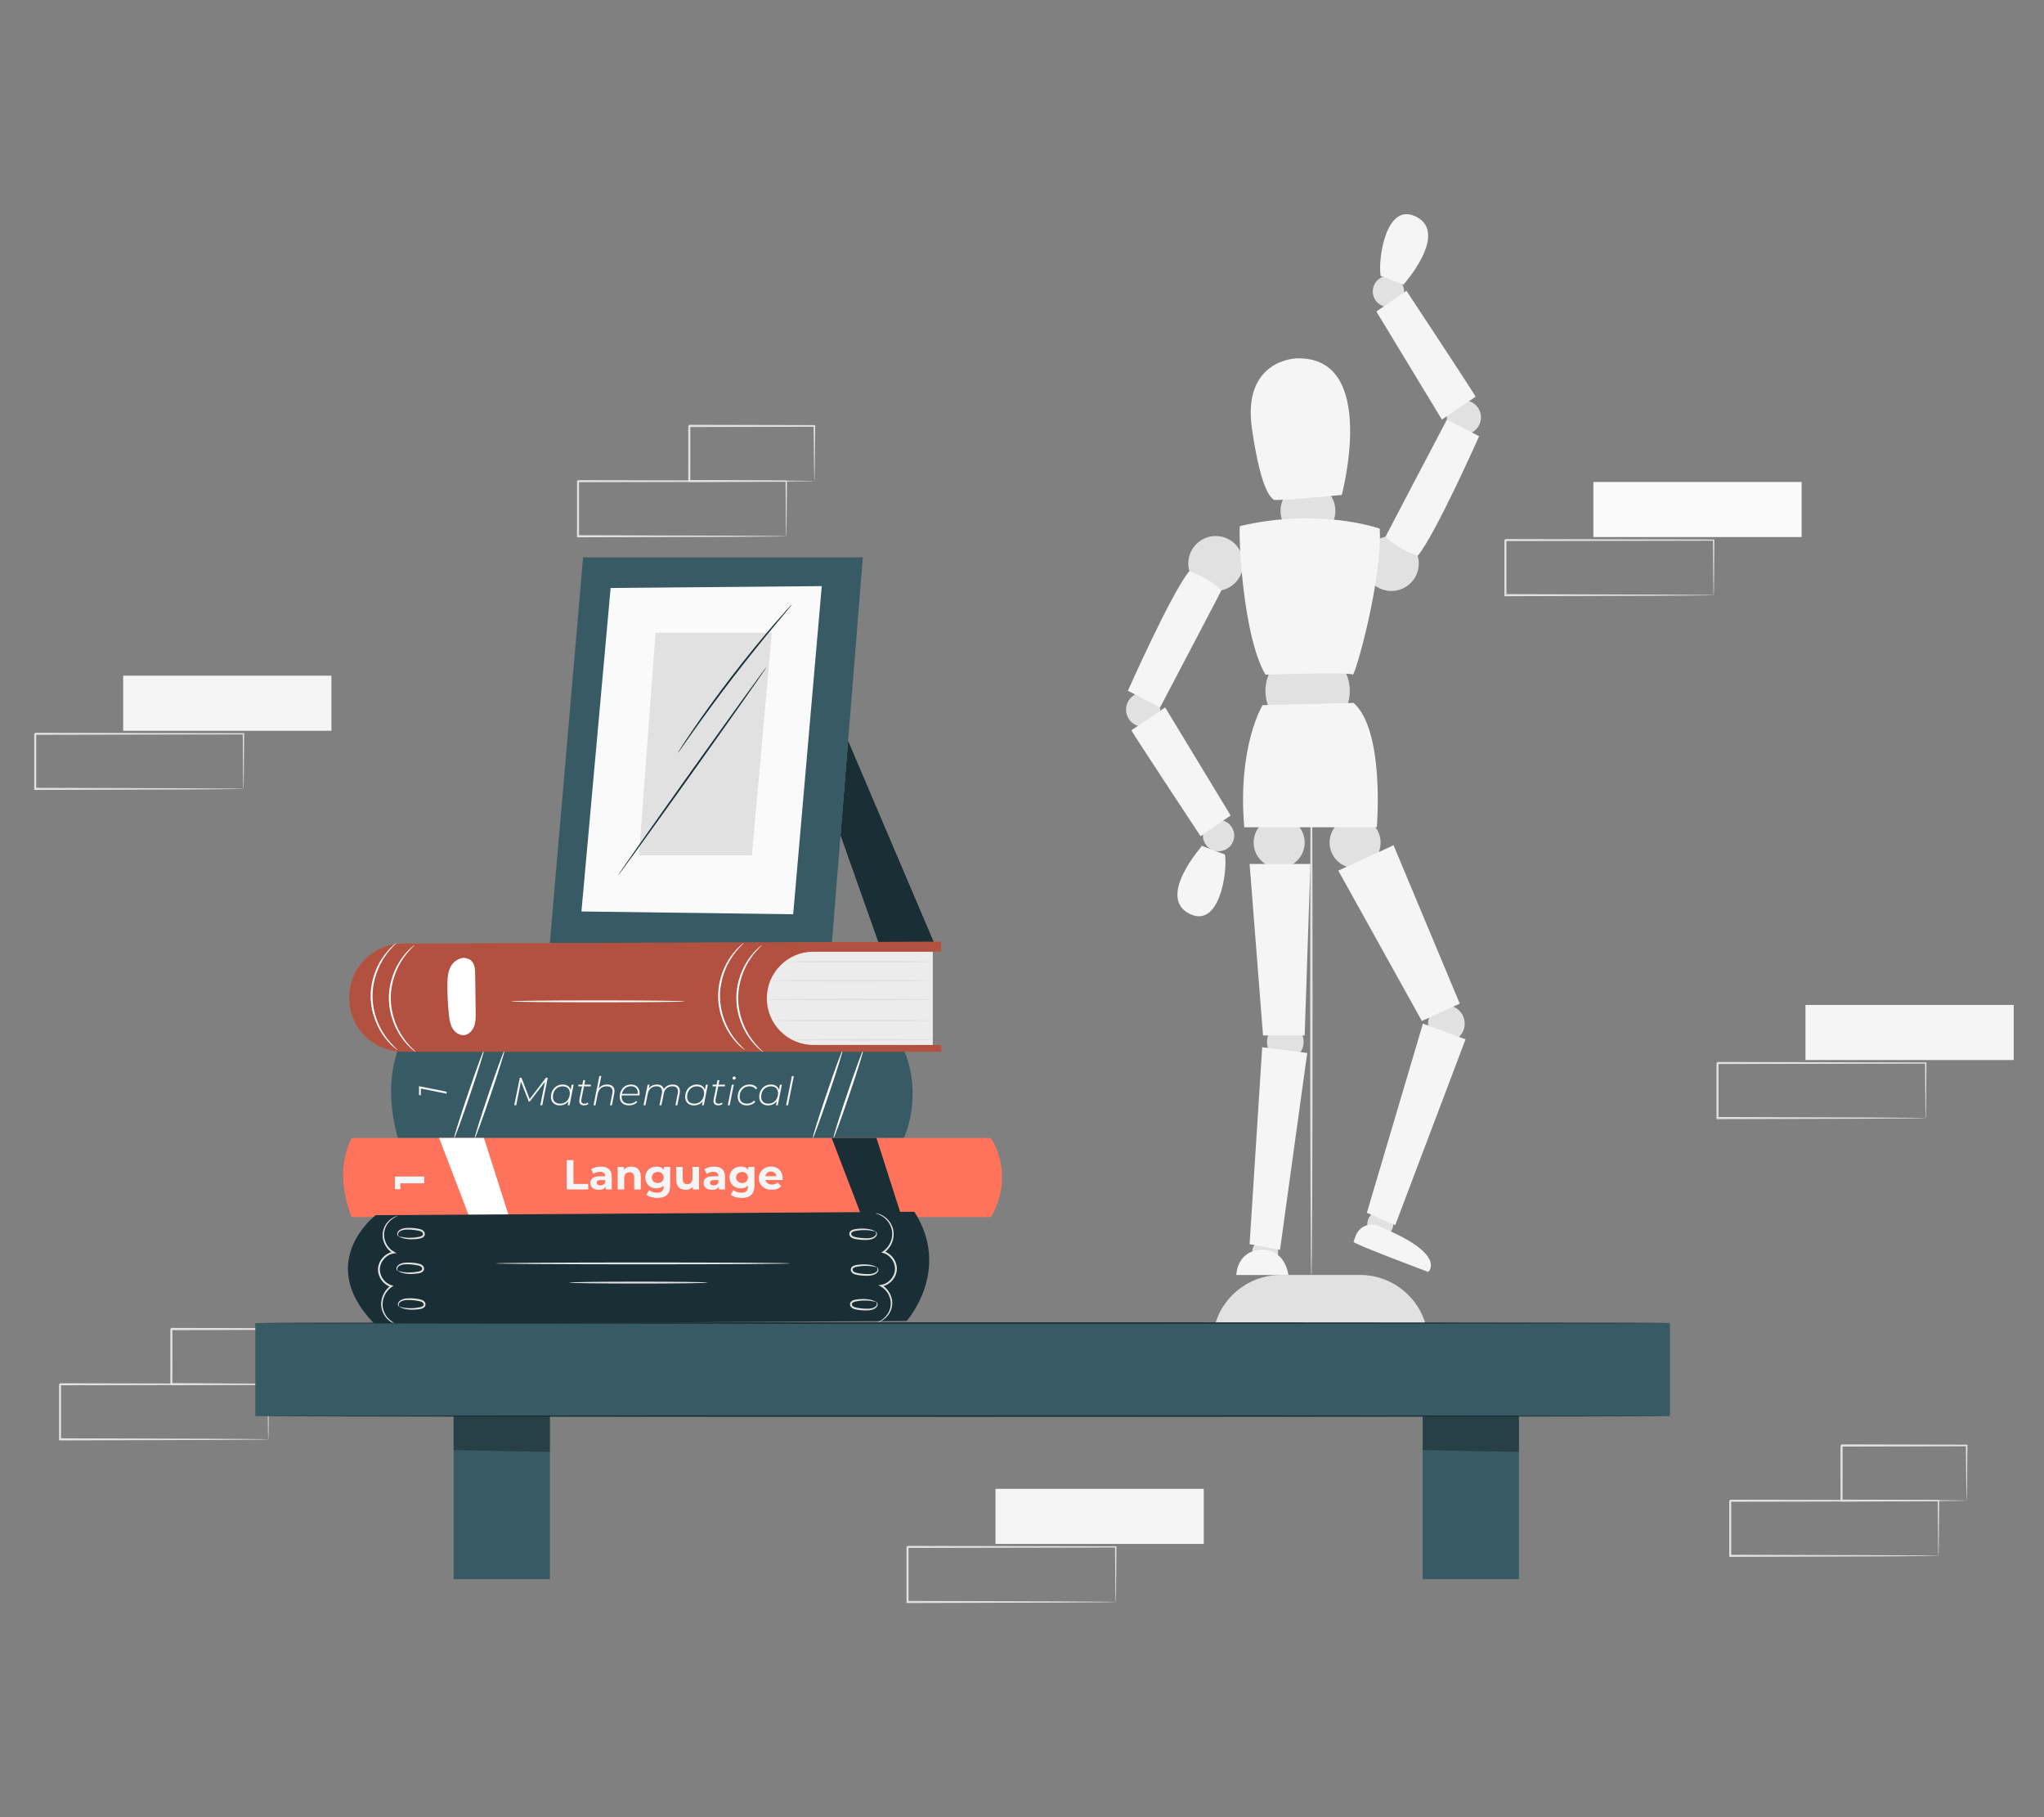 <?xml version="1.0" encoding="UTF-8"?>
<svg id="Layer_2" data-name="Layer 2" xmlns="http://www.w3.org/2000/svg" viewBox="0 0 540 480">
  <rect x="0" y="0" width="540" height="480" fill="#808080" stroke="none"/>
  <defs>
    <style>
      .cls-1 {
        fill: #ff735d;
      }

      .cls-1, .cls-2, .cls-3, .cls-4, .cls-5, .cls-6, .cls-7, .cls-8, .cls-9, .cls-10 {
        stroke-width: 0px;
      }

      .cls-2 {
        fill: #375a64;
      }

      .cls-3 {
        fill: #e1e1e1;
      }

      .cls-4 {
        fill: #ececec;
      }

      .cls-6 {
        fill: #f5f5f5;
      }

      .cls-7 {
        fill: none;
      }

      .cls-8 {
        fill: #1a2e35;
      }

      .cls-9 {
        fill: #fff;
      }

      .cls-11 {
        opacity: .3;
      }

      .cls-10 {
        fill: #fafafa;
      }
    </style>
  </defs>
  <g id="Layer_2-2" data-name="Layer 2">
    <g>
      <rect class="cls-7" width="540" height="480"/>
      <g>
        <g>
          <rect class="cls-6" x="476.98" y="265.45" width="55.02" height="14.55"/>
          <path class="cls-3" d="m508.74,295.33s-.01-.09-.02-.26c0-.19-.01-.44-.02-.75,0-.68-.02-1.64-.04-2.86-.02-2.51-.05-6.12-.09-10.68l.17.17c-12.56.03-32.54.07-55.01.11.12-.12-.28.28.28-.28h0v.93s0,.93,0,.93c0,.62,0,1.24,0,1.86,0,1.23,0,2.46,0,3.67,0,2.43,0,4.82,0,7.16l-.27-.27c15.67.05,29.37.09,39.21.12,4.9.03,8.83.06,11.57.08,1.34.02,2.38.03,3.13.04.34,0,.61.01.82.02.19,0,.28.01.29.02,0,0-.08.01-.25.02-.2,0-.46.01-.78.02-.73,0-1.76.02-3.07.04-2.73.02-6.64.05-11.51.08-9.88.03-23.66.07-39.4.12h-.27s0-.27,0-.27c0-2.34,0-4.73,0-7.16,0-1.21,0-2.44,0-3.67,0-.62,0-1.24,0-1.86v-.93s0-.47,0-.47v-.44h0v-.02h0c.56-.56.16-.16.28-.28,22.47.04,42.45.08,55.01.11h.17s0,.17,0,.17c-.04,4.6-.07,8.24-.09,10.78-.02,1.21-.03,2.15-.04,2.83,0,.29-.01.53-.02.72,0,.16-.01.24-.02.23Z"/>
        </g>
        <g>
          <path class="cls-3" d="m70.86,380.19s-.01-.09-.02-.26c0-.19-.01-.44-.02-.75,0-.68-.02-1.64-.04-2.86-.02-2.51-.05-6.12-.09-10.68l.17.17c-12.56.03-32.54.06-55.01.11.12-.12-.28.28.28-.28h0v.46s0,.47,0,.47v.93c0,.62,0,1.24,0,1.86,0,1.23,0,2.46,0,3.67,0,2.43,0,4.82,0,7.16l-.27-.27c15.67.05,29.37.09,39.21.12,4.9.03,8.83.06,11.57.08,1.34.02,2.38.03,3.13.04.34,0,.61.01.82.02.19,0,.28.01.29.02,0,0-.08.01-.25.02-.2,0-.46.01-.78.02-.73,0-1.76.02-3.07.04-2.73.02-6.64.05-11.51.08-9.88.03-23.66.07-39.4.12h-.27s0-.27,0-.27c0-2.34,0-4.73,0-7.16,0-1.21,0-2.44,0-3.67,0-.62,0-1.24,0-1.86v-.93s0-.47,0-.47v-.44h0v-.02h0c.56-.56.16-.16.28-.28,22.47.04,42.45.08,55.01.11h.17s0,.17,0,.17c-.04,4.6-.07,8.24-.09,10.78-.02,1.21-.03,2.15-.04,2.83,0,.29-.01.53-.02.72,0,.16-.01.24-.02.23Z"/>
          <path class="cls-3" d="m78.32,365.63s-.01-.1-.02-.28c0-.21-.01-.46-.02-.77-.01-.72-.03-1.69-.05-2.92-.03-2.55-.06-6.16-.11-10.59l.2.2c-8.56.02-20.21.05-33.05.08-.25.25.34-.34.28-.28h0v.47s0,.48,0,.48v.95c0,.63,0,1.26,0,1.89,0,1.25,0,2.49,0,3.7,0,2.43,0,4.8-.01,7.06l-.27-.27c9.54.05,17.76.1,23.65.13,2.9.03,5.23.06,6.89.07.77.01,1.39.02,1.86.03.43.01.65.02.66.03.01.01-.19.02-.6.03-.45,0-1.05.02-1.8.03-1.64.02-3.95.04-6.83.07-5.93.03-14.21.08-23.83.13h-.27s0-.27,0-.27c0-2.26,0-4.62,0-7.06,0-1.22,0-2.45,0-3.7,0-.63,0-1.25,0-1.89v-.95s0-.48,0-.48v-.45h0v-.02h0c-.06.06.53-.54.28-.29,12.84.03,24.49.06,33.05.08h.2s0,.2,0,.2c-.05,4.48-.08,8.13-.11,10.71-.02,1.21-.04,2.17-.05,2.87-.02.65-.03.98-.04.97Z"/>
        </g>
        <g>
          <circle class="cls-3" cx="367.56" cy="148.84" r="7.25" transform="translate(140.89 474.23) rotate(-77.18)"/>
          <path class="cls-3" d="m382.23,110.25c0-2.49,2.02-4.51,4.51-4.51s4.51,2.02,4.51,4.51-2.02,4.51-4.51,4.51-4.51-2.02-4.51-4.51Z"/>
          <path class="cls-3" d="m362.89,78.3c-.73-2.16.43-4.51,2.59-5.24,2.16-.73,4.51.43,5.24,2.59.73,2.16-.43,4.51-2.59,5.24-2.16.73-4.51-.43-5.24-2.59Z"/>
          <g>
            <circle class="cls-3" cx="337.94" cy="222.56" r="6.74"/>
            <path class="cls-3" d="m344.4,275.23c0,2.67-2.17,4.84-4.84,4.84s-4.84-2.17-4.84-4.84,2.17-4.84,4.84-4.84,4.84,2.17,4.84,4.84Z"/>
            <path class="cls-3" d="m337.68,330.73c0,1.9-1.54,3.43-3.43,3.43s-3.43-1.54-3.43-3.43,1.54-3.43,3.43-3.43,3.43,1.54,3.43,3.43Z"/>
            <circle class="cls-3" cx="358" cy="222.56" r="6.74"/>
            <path class="cls-3" d="m386.96,270.39c0,2.67-2.17,4.84-4.84,4.84s-4.84-2.17-4.84-4.84,2.17-4.84,4.84-4.84,4.84,2.17,4.84,4.84Z"/>
            <path class="cls-3" d="m368,324.09c-.42,1.85-2.26,3.01-4.11,2.58-1.85-.42-3.01-2.26-2.58-4.11.42-1.85,2.26-3.01,4.11-2.58,1.85.42,3.01,2.26,2.58,4.11Z"/>
            <circle class="cls-3" cx="345.46" cy="182.47" r="11.15"/>
            <circle class="cls-3" cx="345.55" cy="134.94" r="7.25" transform="translate(5.79 283.86) rotate(-45)"/>
            <path class="cls-3" d="m328.43,148.84c0,4-3.25,7.25-7.25,7.25s-7.25-3.25-7.25-7.25,3.25-7.25,7.25-7.25,7.25,3.25,7.25,7.25Z"/>
            <path class="cls-3" d="m306.51,187.44c0,2.49-2.02,4.51-4.51,4.51s-4.51-2.02-4.51-4.51,2.02-4.51,4.51-4.51,4.51,2.02,4.51,4.51Z"/>
            <path class="cls-3" d="m325.85,219.39c.73,2.16-.43,4.51-2.59,5.24-2.16.73-4.51-.43-5.24-2.59-.73-2.16.43-4.51,2.59-5.24,2.16-.73,4.51.43,5.24,2.59Z"/>
          </g>
          <path class="cls-6" d="m390.77,115.22s-11.56,26.04-16.25,31.62c0,0-5.38-1.9-8.48-5.08,0,0,13.83-26.44,16.21-30.91l8.52,4.37Z"/>
          <path class="cls-6" d="m389.85,104.79c-.18-.55-18.28-27.98-18.28-27.98l-7.95,5.47,17.31,28.55,8.92-6.05Z"/>
          <path class="cls-6" d="m370.87,75.07s11.72-13.18,3.52-17.69c-8.2-4.5-10.39,11.03-9.65,15.5l6.48,2.44"/>
          <path class="cls-3" d="m377.34,354.83h-57.03c0-9.97,8.08-18.06,18.06-18.06h20.92c9.97,0,18.06,8.08,18.06,18.06h0Z"/>
          <path class="cls-3" d="m346.45,190.89c.18,0,.32,32.78.32,73.21s-.14,73.22-.32,73.22-.32-32.77-.32-73.22.14-73.21.32-73.21Z"/>
          <path class="cls-6" d="m333.56,186.27s-6.68,10.83-4.84,32.25h35.02s2.17-25.47-6.12-32.85l-24.05.59Z"/>
          <polygon class="cls-6" points="330.13 228.21 346.2 228.21 344.68 273.52 333.68 273.52 330.13 228.21"/>
          <polygon class="cls-6" points="333.46 276.62 330.13 328.63 338.16 330.15 345.35 278.14 333.46 276.62"/>
          <path class="cls-6" d="m326.62,336.78s.1-6.39,6.57-6.63c6.47-.24,7.19,6.63,7.19,6.63h-13.76Z"/>
          <polygon class="cls-6" points="353.56 229.96 368.16 223.27 385.65 265.1 375.64 269.68 353.56 229.96"/>
          <polygon class="cls-6" points="375.92 270.39 361.11 320.35 368.6 323.62 387.18 274.53 375.92 270.39"/>
          <path class="cls-6" d="m357.58,328.04c.42.7,19.76,7.94,19.76,7.94,0,0,4.6-4.09-9.88-10.68l-3.09-1.43c-2.45-1.13-5.34.09-6.24,2.63l-.55,1.54Z"/>
          <path class="cls-6" d="m327.61,138.96c-.53.13.45,28.65,6.71,39.24,0,0,22.49-.73,23.04,0,.55.73,7.83-24.82,7.16-38.56,0,0-15.8-5.66-36.91-.68Z"/>
          <path class="cls-6" d="m342.46,94.67s-14.36.31-11.71,18.58c2.65,18.27,5.61,18.27,5.69,18.74.09.47,18.04-1.25,18.04-1.25,0,0,9.84-36.85-12.02-36.07Z"/>
          <path class="cls-6" d="m297.97,182.47s11.56-26.04,16.25-31.62c0,0,5.38,1.9,8.48,5.08,0,0-13.83,26.44-16.21,30.91l-8.52-4.37Z"/>
          <path class="cls-6" d="m298.89,192.9c.18.55,18.28,27.98,18.28,27.98l7.95-5.47-17.31-28.55-8.92,6.05Z"/>
          <path class="cls-6" d="m317.49,223.53s-11.72,13.18-3.52,17.69c8.2,4.5,10.39-11.03,9.65-15.5l-6.48-2.44"/>
        </g>
        <g>
          <rect class="cls-10" x="420.95" y="127.31" width="55.02" height="14.55"/>
          <path class="cls-3" d="m452.71,157.2s-.01-.09-.02-.26c0-.19-.01-.44-.02-.75,0-.68-.02-1.64-.04-2.86-.02-2.51-.05-6.12-.09-10.68l.17.17c-12.56.03-32.54.06-55.01.11.12-.12-.28.28.28-.28h0v.93s0,.93,0,.93c0,.62,0,1.24,0,1.86,0,1.23,0,2.46,0,3.67,0,2.43,0,4.82,0,7.16l-.27-.27c15.67.05,29.37.09,39.21.12,4.9.03,8.83.06,11.57.08,1.34.02,2.38.03,3.13.04.34,0,.61.01.82.02.19,0,.28.01.29.02,0,0-.08.01-.25.02-.2,0-.46.01-.78.02-.73,0-1.76.02-3.07.04-2.73.02-6.64.05-11.51.08-9.88.03-23.66.07-39.4.12h-.27s0-.27,0-.27c0-2.34,0-4.73,0-7.16,0-1.21,0-2.44,0-3.67,0-.62,0-1.24,0-1.86v-.93s0-.47,0-.47v-.44h0v-.02h0c.56-.56.16-.16.28-.28,22.47.04,42.45.08,55.01.11h.17s0,.17,0,.17c-.04,4.6-.07,8.24-.09,10.78-.02,1.21-.03,2.15-.04,2.83,0,.29-.01.53-.02.72,0,.16-.01.24-.02.23Z"/>
        </g>
        <g>
          <rect class="cls-6" x="263" y="393.27" width="55.02" height="14.55"/>
          <path class="cls-3" d="m294.75,423.15s-.01-.09-.02-.26c0-.19-.01-.44-.02-.75,0-.68-.02-1.64-.04-2.86-.02-2.51-.05-6.12-.09-10.68l.17.17c-12.56.03-32.54.07-55.01.11.12-.12-.28.28.28-.28h0v.93s0,.93,0,.93c0,.62,0,1.24,0,1.86,0,1.23,0,2.46,0,3.67,0,2.43,0,4.82,0,7.16l-.27-.27c15.67.05,29.37.09,39.21.12,4.9.03,8.83.06,11.57.08,1.34.02,2.38.03,3.13.04.34,0,.61.01.82.02.19,0,.28.01.29.02,0,0-.08.01-.25.02-.2,0-.46.01-.78.02-.73,0-1.76.02-3.07.04-2.73.02-6.64.05-11.51.08-9.88.03-23.66.07-39.4.12h-.27s0-.27,0-.27c0-2.34,0-4.73,0-7.16,0-1.21,0-2.44,0-3.67,0-.62,0-1.24,0-1.86v-.93s0-.47,0-.47v-.44h0v-.02h0c.56-.56.16-.16.28-.28,22.47.04,42.45.08,55.01.11h.17s0,.17,0,.17c-.04,4.6-.07,8.24-.09,10.78-.02,1.21-.03,2.15-.04,2.83,0,.29-.01.53-.02.72,0,.16-.01.24-.02.23Z"/>
        </g>
        <g>
          <rect class="cls-6" x="32.54" y="178.48" width="55.02" height="14.55"/>
          <path class="cls-3" d="m64.3,208.37s-.01-.09-.02-.26c0-.19-.01-.44-.02-.75,0-.68-.02-1.64-.04-2.86-.02-2.51-.05-6.12-.09-10.68l.17.17c-12.56.03-32.54.07-55.01.11.12-.12-.28.28.28-.28h0v.93s0,.93,0,.93c0,.62,0,1.24,0,1.86,0,1.23,0,2.46,0,3.67,0,2.43,0,4.82,0,7.16l-.27-.27c15.67.05,29.37.09,39.21.12,4.9.03,8.83.06,11.57.08,1.34.02,2.38.03,3.13.04.34,0,.61.01.82.02.19,0,.28.01.29.02,0,0-.08.01-.25.02-.2,0-.46.01-.78.02-.73,0-1.76.02-3.07.04-2.73.02-6.64.05-11.51.08-9.88.03-23.66.07-39.4.12h-.27s0-.27,0-.27c0-2.34,0-4.73,0-7.16,0-1.21,0-2.44,0-3.67,0-.62,0-1.24,0-1.86v-.93s0-.47,0-.47v-.44h0v-.02h0c.56-.56.16-.16.28-.28,22.47.04,42.45.08,55.01.11h.17s0,.17,0,.17c-.04,4.6-.07,8.24-.09,10.78-.02,1.21-.03,2.15-.04,2.83,0,.29-.01.53-.02.72,0,.16-.01.24-.02.23Z"/>
        </g>
        <g>
          <path class="cls-3" d="m207.7,141.64s-.01-.09-.02-.26c0-.19-.01-.44-.02-.75,0-.68-.02-1.64-.04-2.86-.02-2.51-.05-6.12-.09-10.68l.17.17c-12.56.03-32.54.06-55.01.11.12-.12-.28.28.28-.28h0v.46s0,.47,0,.47v.93c0,.62,0,1.24,0,1.86,0,1.23,0,2.46,0,3.67,0,2.43,0,4.82,0,7.16l-.27-.27c15.67.05,29.37.09,39.21.12,4.9.03,8.83.06,11.57.08,1.34.02,2.38.03,3.13.04.34,0,.61.01.82.02.19,0,.28.01.29.02,0,0-.08.01-.25.02-.2,0-.46.01-.78.02-.73,0-1.76.02-3.07.04-2.73.02-6.64.05-11.51.08-9.88.03-23.66.07-39.4.12h-.27s0-.27,0-.27c0-2.34,0-4.73,0-7.16,0-1.21,0-2.44,0-3.67,0-.62,0-1.24,0-1.86v-.93s0-.47,0-.47v-.44h0v-.02h0c.56-.56.16-.16.28-.28,22.47.04,42.45.08,55.01.11h.17s0,.17,0,.17c-.04,4.6-.07,8.24-.09,10.78-.02,1.21-.03,2.15-.04,2.83,0,.29-.01.53-.02.72,0,.16-.01.24-.02.23Z"/>
          <path class="cls-3" d="m215.15,127.08s-.01-.1-.02-.28c0-.21-.01-.46-.02-.77-.01-.72-.03-1.69-.05-2.92-.03-2.55-.06-6.16-.11-10.59l.2.2c-8.56.02-20.21.05-33.05.08-.25.25.34-.34.28-.28h0v.47s0,.48,0,.48v.95c0,.63,0,1.26,0,1.89,0,1.25,0,2.49,0,3.7,0,2.43,0,4.8-.01,7.06l-.27-.27c9.54.05,17.76.1,23.65.13,2.9.03,5.23.06,6.89.07.77.01,1.39.03,1.86.03.43.01.65.02.66.03.01.01-.19.02-.6.03-.45,0-1.05.02-1.8.03-1.64.02-3.95.04-6.83.07-5.93.03-14.21.08-23.83.13h-.27s0-.27,0-.27c0-2.26,0-4.62,0-7.06,0-1.22,0-2.45,0-3.7,0-.63,0-1.25,0-1.89v-.95s0-.48,0-.48v-.45h0v-.02h0c-.06.06.53-.54.28-.29,12.84.03,24.49.06,33.05.08h.2s0,.2,0,.2c-.05,4.48-.08,8.13-.11,10.71-.02,1.21-.04,2.17-.05,2.87-.02.65-.03.98-.04.97Z"/>
        </g>
        <g>
          <path class="cls-3" d="m512.1,410.95s-.01-.09-.02-.26c0-.2-.01-.44-.02-.75,0-.68-.02-1.64-.04-2.86-.02-2.51-.05-6.12-.09-10.68l.17.17c-12.56.02-32.54.06-55.01.11.12-.12-.28.28.28-.28h0v.46s0,.47,0,.47v.93c0,.62,0,1.24,0,1.86,0,1.23,0,2.46,0,3.67,0,2.43,0,4.82,0,7.16l-.27-.27c15.67.05,29.37.09,39.21.12,4.9.03,8.83.06,11.57.08,1.34.02,2.38.03,3.13.04.34,0,.61.01.82.02.19,0,.28.01.29.02,0,0-.08.01-.25.02-.2,0-.46.01-.78.02-.73,0-1.76.02-3.07.04-2.73.02-6.64.05-11.51.08-9.88.03-23.66.07-39.4.12h-.27s0-.27,0-.27c0-2.34,0-4.73,0-7.16,0-1.21,0-2.44,0-3.67,0-.62,0-1.24,0-1.86v-.93s0-.47,0-.47v-.44h0v-.02h0c.56-.56.16-.16.28-.28,22.47.04,42.45.08,55.01.11h.17s0,.17,0,.17c-.04,4.6-.07,8.24-.09,10.78-.02,1.21-.03,2.15-.04,2.83,0,.29-.01.53-.02.72,0,.16-.01.24-.02.23Z"/>
          <path class="cls-3" d="m519.56,396.39s-.01-.1-.02-.28c0-.21-.01-.46-.02-.77-.01-.72-.03-1.69-.05-2.92-.03-2.55-.06-6.16-.11-10.59l.2.2c-8.56.02-20.21.05-33.05.08-.25.25.34-.34.28-.28h0v.47s0,.48,0,.48v.95c0,.63,0,1.26,0,1.89,0,1.25,0,2.49,0,3.7,0,2.43,0,4.8-.01,7.06l-.27-.27c9.54.05,17.76.1,23.65.13,2.9.03,5.23.06,6.89.07.77.01,1.39.03,1.86.03.43.01.65.02.66.03.01.01-.19.02-.6.03-.45,0-1.05.02-1.8.03-1.64.02-3.95.04-6.83.07-5.93.03-14.21.08-23.83.13h-.27s0-.27,0-.27c0-2.26,0-4.62,0-7.06,0-1.22,0-2.45,0-3.7,0-.63,0-1.25,0-1.89v-.95s0-.48,0-.48v-.45h0v-.02h0c-.06.06.53-.54.28-.29,12.84.03,24.49.06,33.05.08h.2s0,.2,0,.2c-.05,4.48-.08,8.13-.11,10.71-.02,1.21-.04,2.17-.05,2.87-.02.65-.03.98-.04.97Z"/>
        </g>
        <g>
          <g>
            <polygon class="cls-8" points="224.06 195.68 246.86 249.24 232.18 249.24 222.05 220.63 224.06 195.68"/>
            <g>
              <g>
                <polygon class="cls-2" points="154.05 147.22 145.24 249.24 219.76 249.24 227.95 147.22 154.05 147.22"/>
                <polygon class="cls-10" points="161.32 155.31 153.61 240.76 209.55 241.5 217.1 154.82 161.32 155.31"/>
              </g>
              <polygon class="cls-3" points="173.19 167.14 168.81 225.94 198.64 225.94 203.91 167.14 173.19 167.14"/>
            </g>
          </g>
          <path class="cls-8" d="m202.54,176.15c.1.07-8.6,12.47-19.44,27.67-10.84,15.21-19.72,27.48-19.82,27.41-.1-.07,8.6-12.46,19.45-27.68,10.84-15.21,19.71-27.48,19.82-27.41Z"/>
          <path class="cls-8" d="m209.26,159.62s-.09.15-.3.41c-.24.29-.54.66-.92,1.12-.84,1.01-2,2.39-3.4,4.08-2.87,3.45-6.77,8.26-10.95,13.68-4.17,5.43-7.81,10.44-10.41,14.1-1.27,1.79-2.31,3.26-3.07,4.34-.34.48-.62.86-.84,1.17-.2.27-.31.4-.32.39-.01,0,.07-.16.24-.44.2-.32.46-.73.77-1.22.68-1.06,1.68-2.57,2.95-4.42,2.53-3.71,6.14-8.76,10.31-14.19,4.18-5.43,8.13-10.21,11.06-13.61,1.47-1.7,2.67-3.06,3.51-3.99.4-.43.72-.78.98-1.06.23-.24.35-.36.37-.35Z"/>
        </g>
        <g>
          <g>
            <g>
              <path class="cls-2" d="m238.79,300.6H105.1c-2.25-8.32-2.48-16.11,0-23.21h133.69c3.46,7.81,2.69,17.08,0,23.21Z"/>
              <g>
                <path class="cls-6" d="m144.72,284.67l-1.46,7.28h-.52l1.24-6.19-4.03,5.22h-.26l-2.06-5.29-1.25,6.26h-.52l1.46-7.28h.44l2.17,5.63,4.32-5.63h.47Z"/>
                <path class="cls-6" d="m151.55,286.52l-1.08,5.43h-.5l.21-1.06c-.52.69-1.32,1.1-2.29,1.1-1.4,0-2.34-.86-2.34-2.26,0-1.87,1.29-3.26,3.07-3.26,1.13,0,1.88.51,2.14,1.39l.27-1.35h.52Zm-1.01,2.25c0-1.15-.71-1.82-1.92-1.82-1.47,0-2.55,1.16-2.55,2.76,0,1.15.71,1.82,1.92,1.82,1.47,0,2.55-1.15,2.55-2.76Z"/>
                <path class="cls-6" d="m153.6,290.38c-.03.15-.04.27-.04.38,0,.51.27.78.83.78.32,0,.63-.1.88-.3l.16.38c-.32.26-.76.36-1.16.36-.78,0-1.24-.43-1.24-1.15,0-.13.01-.27.04-.42l.7-3.45h-1.01l.08-.45h1.01l.24-1.19h.52l-.24,1.19h1.73l-.08.45h-1.73l-.69,3.41Z"/>
                <path class="cls-6" d="m162.35,288.21c0,.19-.02.38-.06.59l-.62,3.14h-.52l.62-3.14c.04-.19.05-.35.05-.52,0-.84-.51-1.34-1.53-1.34-1.24,0-2.11.7-2.38,2.05l-.59,2.95h-.52l1.54-7.72h.52l-.66,3.3c.53-.73,1.31-1.05,2.23-1.05,1.25,0,1.92.67,1.92,1.74Z"/>
                <path class="cls-6" d="m164.25,289.35c-.01.11-.02.23-.02.34,0,1.18.69,1.83,2.01,1.83.77,0,1.44-.27,1.86-.73l.24.36c-.48.52-1.28.83-2.14.83-1.54,0-2.48-.85-2.48-2.28,0-1.85,1.26-3.23,2.96-3.23,1.41,0,2.31.85,2.31,2.27,0,.21-.03.43-.06.6h-4.68Zm.06-.41h4.18c.01-.09.01-.18.01-.27,0-1.12-.75-1.75-1.83-1.75-1.2,0-2.1.81-2.36,2.02Z"/>
                <path class="cls-6" d="m179.64,288.19c0,.2-.02.4-.06.61l-.63,3.14h-.52l.63-3.14c.04-.19.05-.36.05-.53,0-.83-.49-1.33-1.47-1.33-1.16,0-2.03.66-2.28,1.92l-.62,3.08h-.52l.63-3.14c.04-.19.05-.36.05-.53,0-.83-.49-1.33-1.47-1.33-1.2,0-2.04.71-2.31,2.05l-.59,2.95h-.52l1.08-5.43h.51l-.21,1.02c.52-.74,1.29-1.06,2.17-1.06,1.01,0,1.62.46,1.81,1.22.54-.81,1.37-1.22,2.36-1.22,1.24,0,1.89.66,1.89,1.72Z"/>
                <path class="cls-6" d="m187.01,286.52l-1.08,5.43h-.5l.21-1.06c-.52.69-1.32,1.1-2.29,1.1-1.4,0-2.34-.86-2.34-2.26,0-1.87,1.29-3.26,3.07-3.26,1.13,0,1.88.51,2.14,1.39l.27-1.35h.52Zm-1.01,2.25c0-1.15-.71-1.82-1.92-1.82-1.47,0-2.55,1.16-2.55,2.76,0,1.15.71,1.82,1.92,1.82,1.47,0,2.55-1.15,2.55-2.76Z"/>
                <path class="cls-6" d="m189.06,290.38c-.03.15-.04.27-.04.38,0,.51.27.78.83.78.32,0,.63-.1.88-.3l.16.38c-.32.26-.76.36-1.16.36-.78,0-1.24-.43-1.24-1.15,0-.13.01-.27.04-.42l.7-3.45h-1.01l.08-.45h1.01l.24-1.19h.52l-.24,1.19h1.73l-.08.45h-1.73l-.69,3.41Z"/>
                <path class="cls-6" d="m193.34,286.52h.52l-1.08,5.43h-.52l1.08-5.43Zm.18-1.71c0-.25.2-.46.46-.46.23,0,.41.18.41.38,0,.26-.2.46-.47.46-.23,0-.4-.18-.4-.38Z"/>
                <path class="cls-6" d="m194.89,289.73c0-1.88,1.3-3.26,3.12-3.26.97,0,1.67.34,2.06,1.02l-.43.26c-.33-.55-.89-.81-1.66-.81-1.49,0-2.57,1.16-2.57,2.76,0,1.15.71,1.82,1.97,1.82.72,0,1.38-.28,1.8-.79l.36.29c-.48.61-1.31.97-2.21.97-1.51,0-2.44-.88-2.44-2.26Z"/>
                <path class="cls-6" d="m206.57,286.52l-1.08,5.43h-.5l.21-1.06c-.52.69-1.32,1.1-2.29,1.1-1.4,0-2.34-.86-2.34-2.26,0-1.87,1.29-3.26,3.07-3.26,1.13,0,1.88.51,2.14,1.39l.27-1.35h.52Zm-1.01,2.25c0-1.15-.71-1.82-1.92-1.82-1.47,0-2.55,1.16-2.55,2.76,0,1.15.71,1.82,1.92,1.82,1.47,0,2.55-1.15,2.55-2.76Z"/>
                <path class="cls-6" d="m209.21,284.23h.52l-1.54,7.72h-.52l1.54-7.72Z"/>
              </g>
              <path class="cls-6" d="m110.7,286.91l7.28,1.46v.53l-6.8-1.36v1.78l-.48-.09v-2.31Z"/>
            </g>
            <path class="cls-9" d="m127.85,277.4c.16.05-1.47,5.31-3.65,11.73-2.18,6.43-4.07,11.59-4.23,11.54-.16-.06,1.47-5.31,3.65-11.73,2.18-6.42,4.07-11.59,4.23-11.53Z"/>
            <path class="cls-9" d="m133.3,277.4c.16.05-1.47,5.31-3.65,11.73-2.18,6.43-4.07,11.59-4.23,11.54-.16-.06,1.47-5.31,3.65-11.73,2.18-6.42,4.07-11.59,4.23-11.53Z"/>
            <path class="cls-9" d="m222.6,277.4c.16.05-1.47,5.31-3.65,11.73-2.18,6.43-4.07,11.59-4.23,11.54-.16-.06,1.47-5.31,3.65-11.73,2.18-6.42,4.07-11.59,4.23-11.53Z"/>
            <path class="cls-9" d="m228.05,277.4c.16.05-1.47,5.31-3.65,11.73-2.18,6.43-4.07,11.59-4.23,11.54-.16-.06,1.47-5.31,3.65-11.73,2.18-6.42,4.07-11.59,4.23-11.53Z"/>
          </g>
          <g>
            <path class="cls-1" d="m261.78,321.48H92.89c-2.85-7.49-3.13-14.5,0-20.88h168.9c4.37,7.03,3.4,15.37,0,20.88Z"/>
            <g>
              <path class="cls-6" d="m149.71,306.44h1.79v6.29h3.89v1.46h-5.68v-7.75Z"/>
              <path class="cls-6" d="m161.62,310.8v3.4h-1.62v-.74c-.32.54-.94.83-1.82.83-1.4,0-2.23-.78-2.23-1.81s.74-1.78,2.56-1.78h1.37c0-.74-.44-1.17-1.37-1.17-.63,0-1.29.21-1.72.55l-.62-1.21c.65-.47,1.62-.72,2.57-.72,1.82,0,2.87.84,2.87,2.65Zm-1.73,1.52v-.61h-1.19c-.81,0-1.06.3-1.06.7,0,.43.37.72.97.72.58,0,1.07-.27,1.27-.81Z"/>
              <path class="cls-6" d="m169.28,310.79v3.41h-1.73v-3.15c0-.96-.44-1.41-1.21-1.41-.83,0-1.43.51-1.43,1.61v2.95h-1.73v-5.96h1.65v.7c.47-.51,1.16-.79,1.97-.79,1.41,0,2.47.82,2.47,2.64Z"/>
              <path class="cls-6" d="m177.05,308.24v4.96c0,2.21-1.2,3.23-3.35,3.23-1.13,0-2.23-.28-2.92-.82l.69-1.24c.51.41,1.34.68,2.1.68,1.22,0,1.75-.55,1.75-1.63v-.26c-.45.5-1.11.74-1.88.74-1.65,0-2.98-1.14-2.98-2.88s1.33-2.88,2.98-2.88c.83,0,1.52.28,1.97.85v-.76h1.64Zm-1.71,2.79c0-.88-.65-1.46-1.56-1.46s-1.57.59-1.57,1.46.66,1.46,1.57,1.46,1.56-.59,1.56-1.46Z"/>
              <path class="cls-6" d="m184.67,308.24v5.96h-1.64v-.71c-.45.52-1.12.8-1.85.8-1.5,0-2.55-.84-2.55-2.68v-3.37h1.73v3.11c0,1,.44,1.44,1.21,1.44s1.37-.51,1.37-1.61v-2.95h1.73Z"/>
              <path class="cls-6" d="m191.54,310.8v3.4h-1.62v-.74c-.32.54-.94.83-1.82.83-1.4,0-2.23-.78-2.23-1.81s.74-1.78,2.56-1.78h1.37c0-.74-.44-1.17-1.37-1.17-.63,0-1.29.21-1.72.55l-.62-1.21c.65-.47,1.62-.72,2.57-.72,1.82,0,2.87.84,2.87,2.65Zm-1.73,1.52v-.61h-1.19c-.81,0-1.06.3-1.06.7,0,.43.37.72.97.72.58,0,1.07-.27,1.27-.81Z"/>
              <path class="cls-6" d="m199.32,308.24v4.96c0,2.21-1.2,3.23-3.35,3.23-1.13,0-2.23-.28-2.92-.82l.69-1.24c.51.41,1.34.68,2.1.68,1.22,0,1.75-.55,1.75-1.63v-.26c-.45.5-1.11.74-1.88.74-1.65,0-2.98-1.14-2.98-2.88s1.33-2.88,2.98-2.88c.83,0,1.52.28,1.97.85v-.76h1.64Zm-1.71,2.79c0-.88-.65-1.46-1.56-1.46s-1.57.59-1.57,1.46.66,1.46,1.57,1.46,1.56-.59,1.56-1.46Z"/>
              <path class="cls-6" d="m206.73,311.7h-4.51c.17.74.8,1.2,1.71,1.2.63,0,1.09-.19,1.5-.58l.92,1c-.55.63-1.38.96-2.46.96-2.06,0-3.4-1.3-3.4-3.07s1.36-3.07,3.18-3.07,3.1,1.17,3.1,3.09c0,.13-.02.32-.03.47Zm-4.53-1.01h2.93c-.12-.75-.69-1.24-1.46-1.24s-1.35.48-1.47,1.24Z"/>
            </g>
            <path class="cls-6" d="m104.32,310.77h7.75v1.8h-6.31v1.55h-1.44v-3.35Z"/>
            <polygon class="cls-9" points="116.01 300.59 124.01 321.48 134.52 321.48 127.85 300.59 116.01 300.59"/>
            <polygon class="cls-8" points="219.71 300.59 227.72 321.48 238.23 321.48 231.55 300.59 219.71 300.59"/>
          </g>
          <g>
            <path class="cls-8" d="m99.24,320.99s-16.02,12.2-.67,28.33c.26.28.63.43,1.01.43l139.94-.82s11.95-13.4,2.03-28.85l-142.32.91Z"/>
            <path class="cls-3" d="m105.55,350.01s-.09,0-.26-.01c-.17-.02-.42-.08-.73-.18-.62-.21-1.52-.64-2.35-1.55-.82-.88-1.58-2.29-1.51-3.99.05-1.67.88-3.57,2.58-4.73l.07.43c-1.8-.5-3.37-2.28-3.49-4.41-.11-2.56,1.97-4.66,4.11-4.93l-.08.44c-1.68-.95-2.6-2.66-2.78-4.2-.19-1.57.39-2.94,1.07-3.82.69-.9,1.48-1.38,2.03-1.62.28-.12.5-.2.65-.23.15-.04.23-.05.24-.04.01.03-.3.12-.82.4-.51.28-1.24.78-1.86,1.66-.61.86-1.12,2.14-.91,3.59.19,1.42,1.08,2.99,2.61,3.83l.63.35-.71.09c-1.91.25-3.79,2.19-3.68,4.44.09,1.89,1.52,3.52,3.11,3.97l.5.14-.44.29c-1.56,1.04-2.37,2.8-2.44,4.35-.09,1.58.58,2.91,1.33,3.78.76.88,1.6,1.34,2.18,1.6.59.25.94.31.93.35Z"/>
            <path class="cls-3" d="m105.58,345.2s-.11.02-.25-.11c-.14-.14-.24-.41-.2-.77h0s0-.03,0-.03c.12-.34.43-.72.9-.95.46-.24,1.04-.35,1.66-.39.62-.03,1.29-.02,2,.06.35.04.72.09,1.08.17.36.07.78.16,1.15.44.26.21.47.5.5.87.03.37-.18.72-.43.9-.52.38-1.08.4-1.55.47-.97.12-1.86.12-2.59.04-1.48-.17-2.3-.66-2.27-.7.03-.08.87.28,2.3.35.71.03,1.57,0,2.5-.15.47-.07.97-.14,1.31-.4.35-.24.3-.7-.07-.98-.24-.19-.59-.27-.94-.35-.35-.07-.7-.13-1.04-.17-.68-.09-1.33-.12-1.93-.11-1.18-.01-2.11.41-2.35,1v-.02c-.05.29,0,.53.07.65.08.13.16.17.15.19Z"/>
            <path class="cls-3" d="m105.2,335.75s-.11.02-.25-.11c-.14-.14-.24-.41-.2-.77h0s0-.03,0-.03c.12-.34.43-.72.9-.95.46-.24,1.04-.35,1.66-.38.62-.03,1.29-.02,2,.06.35.04.72.09,1.08.17.36.07.78.16,1.15.44.26.21.47.5.5.87.03.37-.18.72-.43.9-.52.38-1.08.4-1.55.47-.97.12-1.86.12-2.59.04-1.48-.17-2.3-.66-2.27-.7.03-.08.87.28,2.3.35.71.03,1.57,0,2.5-.15.47-.07.97-.14,1.31-.4.35-.24.3-.7-.07-.98-.24-.19-.59-.27-.94-.35-.35-.07-.7-.13-1.04-.17-.68-.09-1.33-.12-1.93-.11-1.18-.01-2.11.41-2.35,1v-.02c-.05.29,0,.53.07.65.08.13.16.17.15.19Z"/>
            <path class="cls-3" d="m105.4,326.6s-.11.02-.25-.11c-.14-.14-.24-.41-.2-.77h0s0-.03,0-.03c.12-.34.43-.72.9-.95.46-.24,1.04-.35,1.66-.39.62-.03,1.29-.02,2,.06.35.04.72.09,1.08.17.36.07.78.16,1.15.44.26.21.47.5.5.87.03.37-.18.72-.43.9-.52.38-1.08.4-1.55.47-.97.12-1.86.12-2.59.04-1.48-.17-2.3-.66-2.27-.7.03-.08.87.28,2.3.35.71.03,1.57,0,2.5-.15.47-.07.97-.14,1.31-.4.35-.24.3-.7-.07-.98-.24-.19-.59-.27-.94-.35-.35-.07-.7-.13-1.04-.17-.68-.09-1.33-.12-1.93-.11-1.18-.01-2.11.41-2.35,1v-.02c-.05.29,0,.53.07.65.08.13.16.17.15.19Z"/>
            <path class="cls-3" d="m231.25,320.46s.09,0,.26.01c.17.02.42.08.73.18.62.21,1.52.64,2.35,1.55.82.88,1.58,2.29,1.51,3.99-.05,1.67-.88,3.57-2.58,4.73l-.07-.43c1.8.5,3.37,2.28,3.49,4.41.11,2.56-1.97,4.66-4.11,4.93l.08-.44c1.68.95,2.6,2.66,2.78,4.2.19,1.57-.39,2.94-1.07,3.82-.69.9-1.48,1.38-2.03,1.62-.28.12-.5.2-.65.23-.15.04-.23.05-.24.04-.01-.03.3-.12.82-.4.51-.28,1.24-.78,1.86-1.66.61-.86,1.12-2.14.91-3.59-.19-1.42-1.08-2.99-2.61-3.83l-.63-.35.71-.09c1.91-.25,3.79-2.19,3.68-4.44-.09-1.89-1.52-3.52-3.11-3.97l-.5-.14.44-.29c1.56-1.04,2.37-2.8,2.44-4.35.09-1.58-.58-2.91-1.33-3.78-.76-.88-1.6-1.34-2.18-1.6-.59-.25-.94-.31-.93-.35Z"/>
            <path class="cls-3" d="m231.22,325.27s.11-.02.25.11c.14.14.24.41.2.77h0s0,.03,0,.03c-.12.34-.43.72-.9.95-.46.24-1.04.35-1.66.39-.62.03-1.29.02-2-.06-.35-.04-.72-.09-1.08-.17-.36-.07-.78-.16-1.15-.44-.26-.21-.47-.5-.5-.87-.03-.37.18-.72.43-.9.52-.38,1.08-.4,1.55-.47.97-.12,1.86-.12,2.59-.04,1.48.17,2.3.66,2.27.7-.03.08-.87-.28-2.3-.35-.71-.03-1.57,0-2.5.15-.47.07-.97.14-1.31.4-.35.24-.3.7.07.98.24.19.59.27.94.35.35.07.7.13,1.04.17.68.09,1.33.12,1.93.11,1.18.01,2.11-.41,2.35-1v.02c.05-.29,0-.53-.07-.65-.08-.13-.16-.17-.15-.19Z"/>
            <path class="cls-3" d="m231.6,334.73s.11-.02.25.11c.14.14.24.41.2.77h0s0,.03,0,.03c-.12.34-.43.72-.9.95-.46.23-1.04.35-1.66.39-.62.03-1.29.02-2-.06-.35-.04-.72-.09-1.08-.17-.36-.07-.78-.16-1.15-.44-.26-.21-.47-.5-.5-.87-.03-.37.18-.72.43-.9.52-.38,1.08-.4,1.55-.47.97-.12,1.86-.12,2.59-.04,1.48.17,2.3.66,2.27.7-.03.08-.87-.28-2.3-.35-.71-.03-1.57,0-2.5.15-.47.07-.97.14-1.31.4-.35.24-.3.7.07.98.24.19.59.27.94.35.35.07.7.13,1.04.17.68.09,1.33.12,1.93.11,1.18.01,2.11-.41,2.35-1v.02c.05-.29,0-.53-.07-.65-.08-.13-.16-.17-.15-.19Z"/>
            <path class="cls-3" d="m231.4,343.88s.11-.02.25.11c.14.14.24.41.2.77h0s0,.03,0,.03c-.12.34-.43.72-.9.95-.46.24-1.04.35-1.66.39-.62.03-1.29.02-2-.06-.35-.04-.72-.09-1.08-.17-.36-.07-.78-.16-1.15-.44-.26-.21-.47-.5-.5-.87-.03-.37.18-.72.43-.9.52-.38,1.08-.4,1.55-.47.97-.12,1.86-.12,2.59-.04,1.48.17,2.3.66,2.27.7-.03.08-.87-.28-2.3-.35-.71-.03-1.57,0-2.5.15-.47.07-.97.14-1.31.4-.35.24-.3.7.07.98.24.19.59.27.94.35.35.07.7.13,1.04.17.68.09,1.33.12,1.93.11,1.18.01,2.11-.41,2.35-1v.02c.05-.29,0-.53-.07-.65-.08-.13-.16-.17-.15-.19Z"/>
            <path class="cls-3" d="m208.77,333.72c0,.14-17.43.25-38.92.25s-38.92-.11-38.92-.25,17.42-.25,38.92-.25,38.92.11,38.92.25Z"/>
            <path class="cls-3" d="m187,338.79c0,.14-8.19.25-18.3.25s-18.3-.11-18.3-.25,8.19-.25,18.3-.25,18.3.11,18.3.25Z"/>
          </g>
          <g>
            <g>
              <path class="cls-4" d="m246.44,251.36v24.67h-47.74v-24.67h47.74Z"/>
              <path class="cls-1" d="m92.27,263.92c0,.22.02.44.03.65.39,7.46,6.73,13.24,14.2,13.24h142.16v-1.78h-33.75c-6.81,0-12.33-5.52-12.33-12.33h0c0-6.81,5.52-12.33,12.33-12.33h33.75v-2.62l-142.21.48c-8.03.03-14.48,6.68-14.19,14.7Z"/>
              <path class="cls-3" d="m246.44,264.02c0,.14-9.82.25-21.92.25s-21.92-.11-21.92-.25,9.81-.25,21.92-.25,21.92.11,21.92.25Z"/>
              <path class="cls-3" d="m245.75,269.58c0,.14-9.29.25-20.74.25s-20.74-.11-20.74-.25,9.29-.25,20.74-.25,20.74.11,20.74.25Z"/>
              <path class="cls-3" d="m246.44,274.66c0,.14-8.35.25-18.65.25s-18.65-.11-18.65-.25,8.35-.25,18.65-.25,18.65.11,18.65.25Z"/>
              <path class="cls-3" d="m246.44,259.03c0,.14-9.61.25-21.47.25s-21.47-.11-21.47-.25,9.61-.25,21.47-.25,21.47.11,21.47.25Z"/>
              <path class="cls-3" d="m245.75,254.03c0,.14-8.56.25-19.11.25s-19.11-.11-19.11-.25,8.56-.25,19.11-.25,19.11.11,19.11.25Z"/>
              <g class="cls-11">
                <path class="cls-5" d="m92.27,263.92c0,.22.02.44.03.65.39,7.46,6.73,13.24,14.2,13.24h142.16v-1.78h-33.75c-6.81,0-12.33-5.52-12.33-12.33h0c0-6.81,5.52-12.33,12.33-12.33h33.75v-2.62l-142.21.48c-8.03.03-14.48,6.68-14.19,14.7Z"/>
              </g>
            </g>
            <path class="cls-9" d="m109.5,249.63c.08.08-1.39,1.19-3.02,3.59-1.63,2.36-3.29,6.19-3.25,10.61.06,4.43,1.81,8.22,3.5,10.53,1.69,2.36,3.18,3.44,3.11,3.52-.02.02-.4-.23-1.02-.76-.63-.53-1.48-1.37-2.37-2.55-1.79-2.31-3.65-6.18-3.71-10.74-.05-4.56,1.72-8.47,3.46-10.82.87-1.19,1.7-2.06,2.31-2.6.61-.55.99-.81,1.01-.78Z"/>
            <path class="cls-9" d="m104.69,249.1c.08.08-1.39,1.19-3.02,3.59-1.63,2.36-3.29,6.19-3.25,10.61.06,4.43,1.81,8.22,3.5,10.53,1.69,2.36,3.18,3.44,3.11,3.52-.02.02-.4-.23-1.02-.76-.63-.53-1.48-1.37-2.37-2.55-1.79-2.31-3.65-6.18-3.71-10.74-.05-4.56,1.72-8.47,3.46-10.82.87-1.19,1.7-2.06,2.31-2.6.61-.55.99-.81,1.01-.78Z"/>
            <path class="cls-9" d="m201.29,249.63c.08.08-1.39,1.19-3.02,3.59-1.63,2.36-3.29,6.19-3.25,10.61.06,4.43,1.81,8.22,3.5,10.53,1.69,2.36,3.18,3.44,3.11,3.52-.02.02-.4-.23-1.02-.76-.63-.53-1.48-1.37-2.37-2.55-1.79-2.31-3.65-6.18-3.71-10.74-.05-4.56,1.72-8.47,3.46-10.82.87-1.19,1.7-2.06,2.31-2.6.61-.55.99-.81,1.01-.78Z"/>
            <path class="cls-9" d="m196.48,249.1c.08.08-1.39,1.19-3.02,3.59-1.63,2.36-3.29,6.19-3.25,10.61.06,4.43,1.81,8.22,3.5,10.53,1.69,2.36,3.18,3.44,3.11,3.52-.02.02-.4-.23-1.02-.76-.63-.53-1.48-1.37-2.37-2.55-1.79-2.31-3.65-6.18-3.71-10.74-.05-4.56,1.72-8.47,3.46-10.82.87-1.19,1.7-2.06,2.31-2.6.61-.55.99-.81,1.01-.78Z"/>
            <path class="cls-9" d="m125.67,267.39c-.05-3.34-.09-6.69-.14-10.03-.01-.87-.03-1.77-.35-2.58-.33-.81-1.03-1.53-1.9-1.61-1.26-.56-3.21.49-4.09,1.94-.88,1.45-.97,3.22-.99,4.92-.02,2.65.11,5.29.39,7.92.13,1.25.31,2.54.93,3.63.63,1.09,1.81,1.95,3.06,1.84,1.24-.11,2.24-1.16,2.68-2.33.44-1.17.43-2.45.41-3.7Z"/>
            <path class="cls-9" d="m180.89,264.5c0,.14-10.28.25-22.95.25s-22.95-.11-22.95-.25,10.28-.25,22.95-.25,22.95.11,22.95.25Z"/>
          </g>
        </g>
        <g>
          <rect class="cls-2" x="375.85" y="365.6" width="25.44" height="51.53"/>
          <rect class="cls-2" x="119.84" y="365.6" width="25.44" height="51.53"/>
          <g class="cls-11">
            <polygon class="cls-5" points="119.84 383.03 145.28 383.51 145.28 374.05 119.84 374.05 119.84 383.03"/>
          </g>
          <g class="cls-11">
            <polygon class="cls-5" points="375.85 383.03 401.29 383.51 401.29 374.05 375.85 374.05 375.85 383.03"/>
          </g>
          <rect class="cls-2" x="67.45" y="349.48" width="373.72" height="24.57"/>
          <path class="cls-8" d="m441.16,374.05c0,.11-83.36.2-186.17.2s-186.19-.09-186.19-.2,83.34-.2,186.19-.2,186.17.09,186.17.2Z"/>
          <path class="cls-8" d="m441.16,349.48c0,.11-83.36.2-186.17.2s-186.19-.09-186.19-.2,83.34-.2,186.19-.2,186.17.09,186.17.2Z"/>
        </g>
      </g>
    </g>
  </g>
</svg>